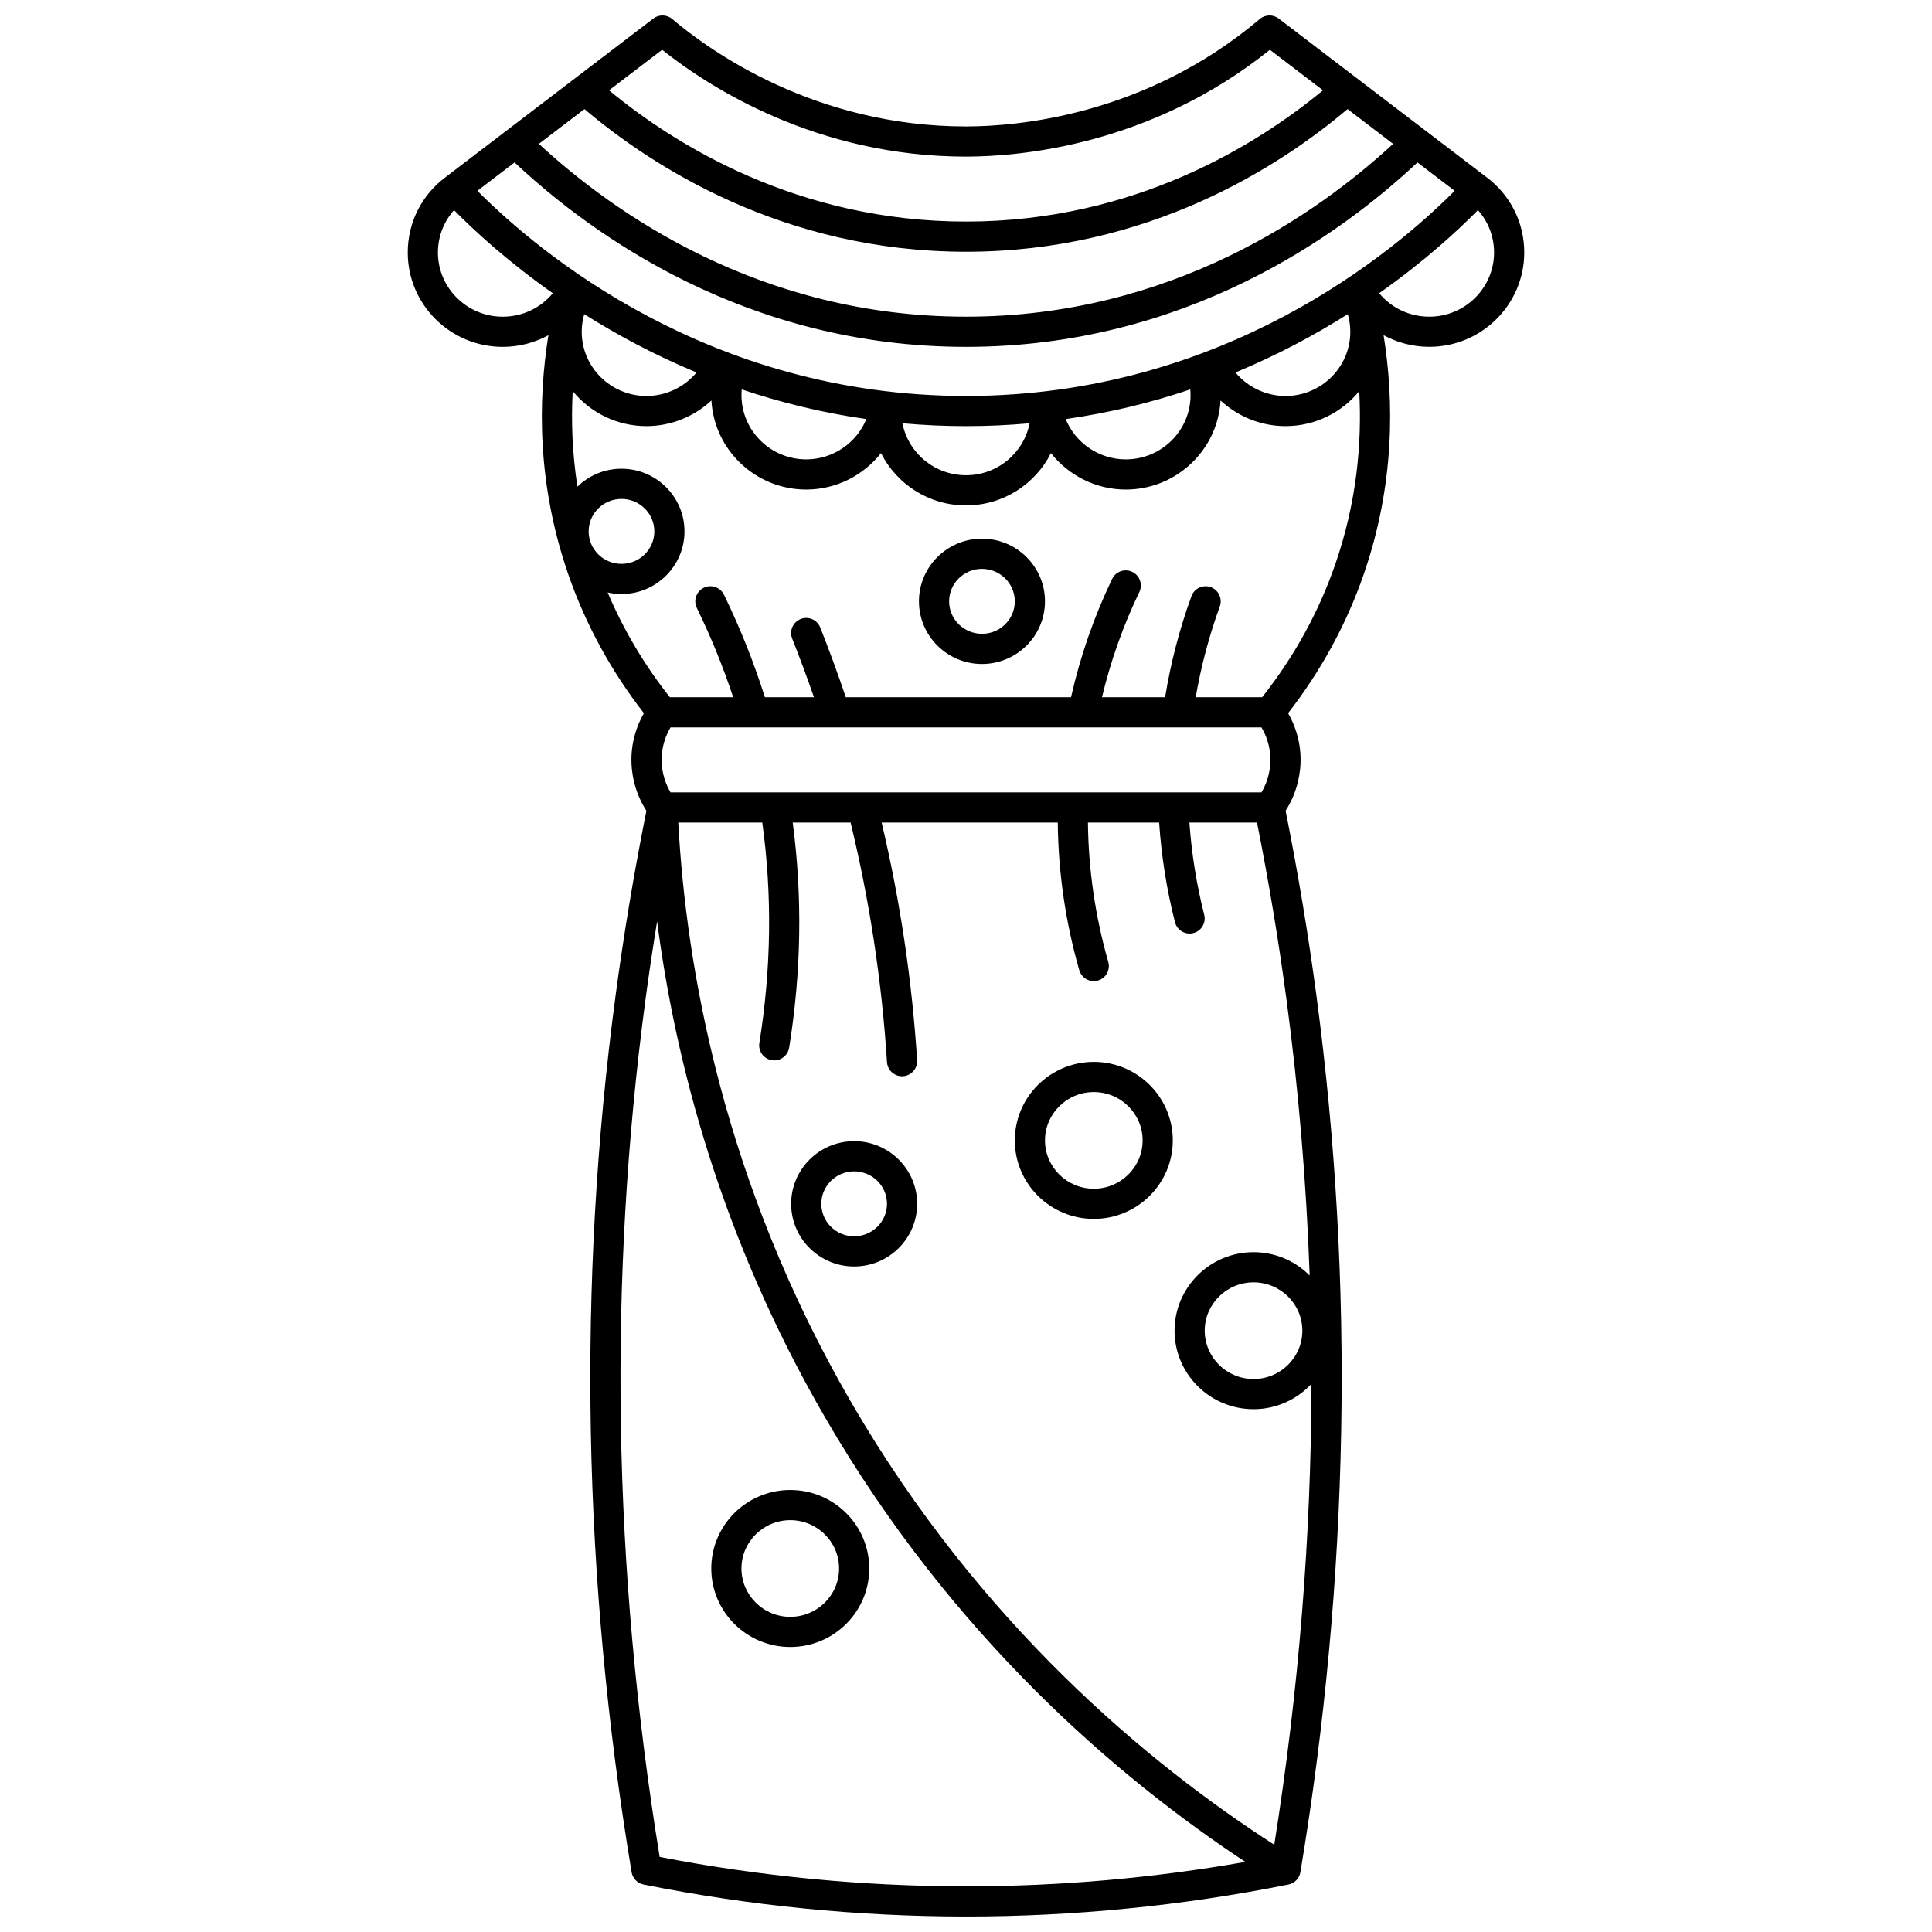<?xml version="1.0" encoding="UTF-8"?>
<!-- Uploaded to: ICON Repo, www.iconrepo.com, Generator: ICON Repo Mixer Tools -->
<svg width="800px" height="800px" version="1.1" viewBox="144 144 512 512" xmlns="http://www.w3.org/2000/svg">
 <defs>
  <clipPath id="a">
   <path d="m252 148.09h296v503.81h-296z"/>
  </clipPath>
 </defs>
 <g clip-path="url(#a)">
  <path d="m537.87 190.9-55.004-41.988c-1.492-1.141-3.578-1.086-5.008 0.125-30.363 25.695-64.562 28.469-77.855 28.469-39.906 0-67.742-19.906-77.859-28.469-1.434-1.211-3.516-1.266-5.008-0.125l-55.004 41.992c-6.402 4.773-10.074 12.066-10.074 20.012 0 13.789 11.289 25.008 25.168 25.008 4.328 0 8.469-1.102 12.109-3.086-2.773 17.195-3.031 39.473 5.281 63.426 4.578 13.191 11.309 25.539 20.02 36.738-1.637 2.871-3.309 7.094-3.309 12.375 0 2.844 0.543 8.168 3.977 13.488-3.246 16.199-5.996 32.676-8.176 49.008-10.164 76.191-8.734 154.34 4.254 232.28 0.273 1.637 1.531 2.938 3.156 3.266 28.07 5.629 56.824 8.48 85.465 8.48s57.395-2.852 85.461-8.48c1.629-0.324 2.887-1.625 3.156-3.266 12.988-77.941 14.418-156.09 4.254-232.29-2.18-16.332-4.93-32.812-8.176-49.008 3.43-5.32 3.977-10.645 3.977-13.488 0-5.281-1.672-9.504-3.309-12.375 8.711-11.199 15.441-23.547 20.02-36.738 8.312-23.953 8.051-46.23 5.281-63.426 3.641 1.984 7.781 3.086 12.109 3.086 13.875 0 25.168-11.219 25.168-25.008 0-7.941-3.672-15.234-10.074-20.012zm-24.68-8.777c-19.965 18.457-58.738 45.801-113.19 45.801-54.453 0-93.227-27.344-113.19-45.801l12.074-9.219c17.777 15.055 52.66 37.809 101.12 37.809 48.453 0 83.34-22.754 101.12-37.809zm-193.72-24.934c12.441 9.902 40.91 28.312 80.531 28.312 13.812 0 48.793-2.809 80.535-28.309l14.066 10.738c-17.266 14.277-49.852 34.785-94.602 34.785s-77.336-20.508-94.598-34.785zm-39.105 29.855c20.57 19.309 61.562 48.879 119.64 48.879 58.07 0 99.062-29.57 119.64-48.879l9.852 7.519c-16.035 16.148-61.242 54.371-129.49 54.371s-113.45-38.219-129.49-54.371zm179.14 61.688c0 9.379-7.703 17.012-17.168 17.012-7.106 0-13.355-4.387-15.922-10.68 11.848-1.691 22.867-4.438 33.02-7.863 0.043 0.504 0.07 1.016 0.07 1.531zm-160.68-21.48c8.641 5.457 18.582 10.82 29.77 15.457-3.223 3.871-8.074 6.231-13.266 6.231-9.469 0-17.168-7.633-17.168-17.012 0-1.594 0.23-3.164 0.664-4.676zm41.746 19.945c10.152 3.426 21.172 6.172 33.02 7.863-2.566 6.293-8.816 10.68-15.922 10.68-9.469 0-17.168-7.633-17.168-17.012-0.004-0.512 0.023-1.023 0.07-1.531zm160.61-19.945c0.434 1.512 0.664 3.082 0.664 4.676 0 9.379-7.703 17.012-17.168 17.012-5.191 0-10.043-2.356-13.266-6.231 11.188-4.637 21.133-10 29.77-15.457zm-84.328 28.922c-1.531 7.832-8.5 13.77-16.848 13.77s-15.316-5.938-16.848-13.77c5.457 0.492 11.07 0.758 16.848 0.758 5.773 0 11.391-0.266 16.848-0.758zm-156.8-45.258c0-4.215 1.531-8.156 4.273-11.23 5.398 5.484 14.203 13.605 26.176 22.02-3.223 3.902-8.059 6.223-13.281 6.223-9.465-0.004-17.168-7.633-17.168-17.012zm39.945 73.906c0-4.746 3.906-8.605 8.703-8.605s8.703 3.859 8.703 8.605c0 4.746-3.906 8.605-8.703 8.605-4.801 0.004-8.703-3.859-8.703-8.605zm18.82 351.29c-12.441-76.25-13.707-152.67-3.766-227.18 0.922-6.906 1.969-13.832 3.09-20.758 4.785 36.969 16.773 83.656 44.523 131.48 33.746 58.156 77.711 95.551 111.36 117.77-24.398 4.293-49.25 6.477-74.02 6.477-27.191 0-54.488-2.621-81.184-7.793zm2.875-299.34h22.051 0.012 0.012 21.496 0.012 0.012 65.766 0.012 0.012 47.23c1.148 1.949 2.367 4.891 2.367 8.605 0 1.832-0.336 5.18-2.363 8.605h-156.62c-2.027-3.426-2.363-6.777-2.363-8.605 0-3.711 1.219-6.656 2.367-8.605zm163.25 72.164c3.227 24.184 5.266 48.57 6.133 73.086-3.797-3.812-9.059-6.184-14.871-6.184-11.543 0-20.934 9.332-20.934 20.805s9.391 20.805 20.934 20.805c6.066 0 11.52-2.594 15.348-6.703-0.086 40.543-3.375 81.359-9.859 122.14-33.266-21.43-78.023-58.5-112.11-117.24-33.898-58.418-43.742-115.1-45.836-153.66h22.266c2.648 19.117 2.391 38.746-0.773 58.395-0.352 2.18 1.133 4.231 3.312 4.582 0.215 0.035 0.43 0.051 0.641 0.051 1.93 0 3.625-1.398 3.941-3.363 3.231-20.059 3.543-40.105 0.945-59.664h15.34c5.027 20.734 8.285 42.07 9.645 63.484 0.137 2.117 1.895 3.746 3.988 3.746 0.086 0 0.172-0.004 0.258-0.008 2.203-0.141 3.879-2.039 3.738-4.242-1.348-21.227-4.523-42.383-9.402-62.977h46.676c0.133 13.184 2.031 26.324 5.695 39.121 0.5 1.754 2.102 2.898 3.84 2.898 0.363 0 0.734-0.051 1.102-0.156 2.125-0.609 3.352-2.82 2.742-4.945-3.457-12.078-5.254-24.48-5.387-36.918h18.871c0.594 8.898 2 17.762 4.195 26.398 0.461 1.809 2.086 3.016 3.871 3.016 0.324 0 0.656-0.039 0.988-0.125 2.141-0.543 3.434-2.719 2.891-4.859-2.031-7.996-3.344-16.195-3.926-24.43h17.922c3.086 15.527 5.723 31.301 7.812 46.949zm4.195 87.707c0 7.062-5.805 12.809-12.938 12.809s-12.938-5.746-12.938-12.809 5.805-12.809 12.938-12.809 12.938 5.746 12.938 12.809zm8.688-203c-4.387 12.637-10.902 24.438-19.344 35.129h-17.605c1.406-8.18 3.539-16.25 6.379-24.047 0.754-2.074-0.312-4.371-2.387-5.125-2.074-0.754-4.371 0.312-5.125 2.391-3.16 8.672-5.5 17.668-6.977 26.781h-16.73c2.285-9.582 5.602-18.941 9.898-27.887 0.957-1.992 0.117-4.379-1.871-5.336-1.988-0.957-4.379-0.117-5.336 1.871-4.82 10.031-8.469 20.566-10.895 31.348h-59.691c-2.094-6.203-4.359-12.41-6.769-18.484-0.816-2.055-3.141-3.059-5.191-2.242-2.055 0.816-3.055 3.141-2.242 5.191 2.027 5.113 3.961 10.316 5.766 15.535h-13.004c-2.926-9.262-6.562-18.387-10.848-27.168-0.969-1.984-3.363-2.809-5.348-1.84-1.984 0.969-2.809 3.363-1.84 5.348 3.742 7.664 6.965 15.602 9.629 23.66h-16.785c-6.773-8.582-12.293-17.883-16.477-27.758 1.18 0.266 2.402 0.414 3.664 0.414 9.207 0 16.699-7.449 16.699-16.602 0-9.156-7.492-16.605-16.699-16.605-4.543 0-8.664 1.816-11.676 4.754-1.395-8.984-1.668-17.504-1.246-25.324 4.617 5.656 11.664 9.281 19.547 9.281 6.488 0 12.617-2.523 17.211-6.797 0.734 13.141 11.723 23.605 25.125 23.605 7.945 0 15.168-3.762 19.82-9.656 4.133 8.207 12.672 13.859 22.516 13.859 9.848 0 18.387-5.652 22.516-13.859 4.652 5.894 11.871 9.656 19.82 9.656 13.402 0 24.391-10.465 25.125-23.605 4.594 4.269 10.723 6.797 17.211 6.797 7.887 0 14.93-3.625 19.547-9.281 0.738 13.625-0.621 29.387-6.387 45.996zm24.949-65.719c-5.223 0-10.059-2.32-13.281-6.223 11.973-8.414 20.777-16.535 26.176-22.02 2.742 3.074 4.273 7.016 4.273 11.23 0 9.383-7.703 17.012-17.168 17.012z"/>
 </g>
 <path d="m404.23 286.75c-9.207 0-16.699 7.449-16.699 16.605s7.492 16.605 16.699 16.605 16.699-7.449 16.699-16.605-7.488-16.605-16.699-16.605zm0 25.211c-4.797 0-8.703-3.859-8.703-8.605s3.906-8.605 8.703-8.605 8.703 3.859 8.703 8.605-3.902 8.605-8.703 8.605z"/>
 <path d="m433.87 425.41c-11.543 0-20.934 9.332-20.934 20.805s9.391 20.805 20.934 20.805c11.543 0 20.934-9.332 20.934-20.805s-9.391-20.805-20.934-20.805zm0 33.613c-7.133 0-12.938-5.746-12.938-12.809s5.805-12.809 12.938-12.809c7.133 0 12.938 5.746 12.938 12.809s-5.805 12.809-12.938 12.809z"/>
 <path d="m370.36 446.42c-9.207 0-16.699 7.449-16.699 16.605s7.492 16.605 16.699 16.605 16.699-7.449 16.699-16.605-7.492-16.605-16.699-16.605zm0 25.211c-4.797 0-8.703-3.859-8.703-8.605s3.906-8.605 8.703-8.605 8.703 3.859 8.703 8.605-3.906 8.605-8.703 8.605z"/>
 <path d="m353.43 538.86c-11.543 0-20.934 9.332-20.934 20.805 0 11.473 9.391 20.805 20.934 20.805 11.543 0 20.934-9.332 20.934-20.805-0.004-11.469-9.391-20.805-20.934-20.805zm0 33.617c-7.133 0-12.938-5.746-12.938-12.809s5.805-12.809 12.938-12.809c7.133 0 12.938 5.746 12.938 12.809-0.004 7.062-5.809 12.809-12.938 12.809z"/>
</svg>